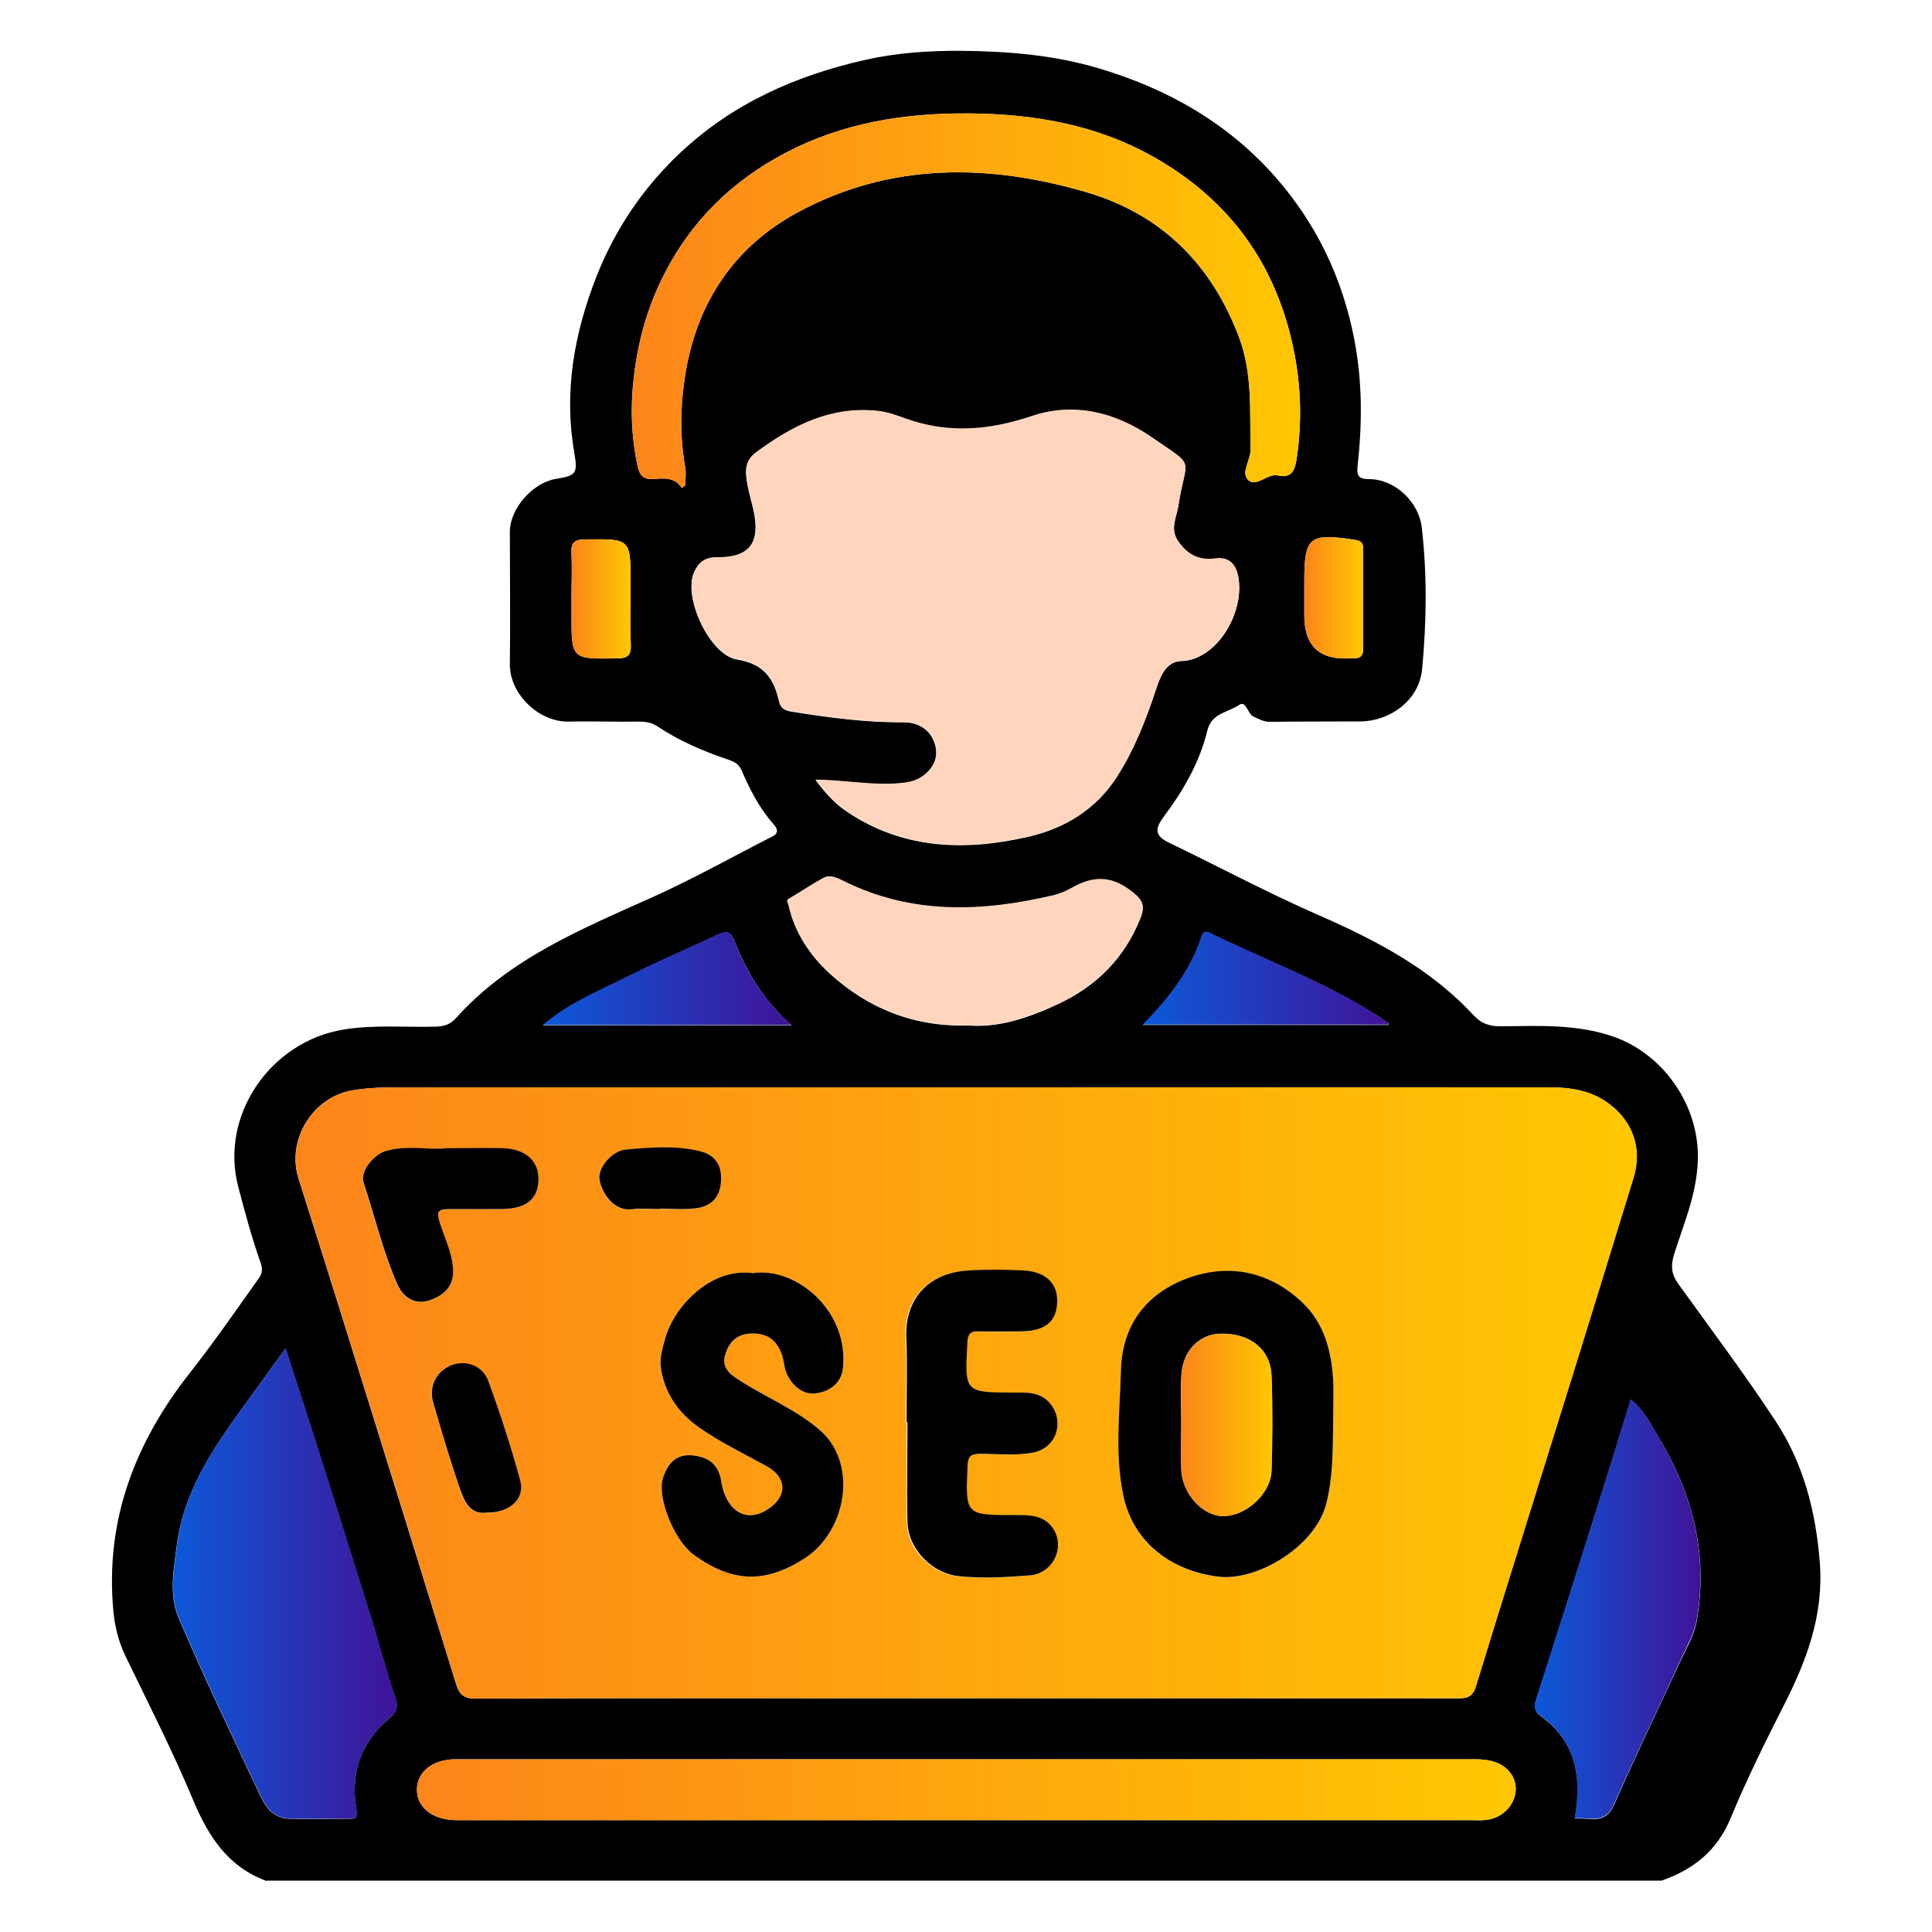 <?xml version="1.0" encoding="UTF-8"?> <svg xmlns="http://www.w3.org/2000/svg" xmlns:xlink="http://www.w3.org/1999/xlink" id="Layer_1" data-name="Layer 1" viewBox="0 0 100 100"><defs><style> .cls-1 { fill: url(#linear-gradient-2); } .cls-2 { fill: url(#linear-gradient-6); } .cls-3 { fill: #ffd6bd; } .cls-4 { fill: url(#linear-gradient-10); } .cls-5 { fill: url(#linear-gradient-5); } .cls-6 { fill: url(#linear-gradient-7); } .cls-7 { fill: url(#linear-gradient-9); } .cls-8 { fill: url(#linear-gradient-3); } .cls-9 { fill: #000001; } .cls-10 { fill: url(#linear-gradient); } .cls-11 { fill: url(#linear-gradient-4); } .cls-12 { fill: url(#linear-gradient-8); } </style><linearGradient id="linear-gradient" x1="15.3" y1="72.09" x2="84.73" y2="72.09" gradientUnits="userSpaceOnUse"><stop offset="0" stop-color="#fd851a"></stop><stop offset="1" stop-color="#ffc702"></stop></linearGradient><linearGradient id="linear-gradient-2" x1="21.58" y1="92.63" x2="78.46" y2="92.63" xlink:href="#linear-gradient"></linearGradient><linearGradient id="linear-gradient-3" x1="8.95" y1="81.96" x2="20.55" y2="81.96" gradientUnits="userSpaceOnUse"><stop offset="0" stop-color="#0c59d9"></stop><stop offset="1" stop-color="#3f1398"></stop></linearGradient><linearGradient id="linear-gradient-4" x1="32.7" y1="15.56" x2="67.3" y2="15.56" xlink:href="#linear-gradient"></linearGradient><linearGradient id="linear-gradient-5" x1="79.44" y1="83.29" x2="88.02" y2="83.29" xlink:href="#linear-gradient-3"></linearGradient><linearGradient id="linear-gradient-6" x1="28.1" y1="50.65" x2="40.98" y2="50.65" xlink:href="#linear-gradient-3"></linearGradient><linearGradient id="linear-gradient-7" x1="59.15" y1="50.62" x2="71.86" y2="50.62" xlink:href="#linear-gradient-3"></linearGradient><linearGradient id="linear-gradient-8" x1="29.57" y1="31" x2="32.65" y2="31" xlink:href="#linear-gradient"></linearGradient><linearGradient id="linear-gradient-9" x1="67.51" y1="30.97" x2="70.56" y2="30.97" xlink:href="#linear-gradient"></linearGradient><linearGradient id="linear-gradient-10" x1="61.14" y1="73.76" x2="65.86" y2="73.76" xlink:href="#linear-gradient"></linearGradient></defs><path class="cls-9" d="m13.8,97.36c-2-.73-3.01-2.3-3.8-4.18-1.06-2.54-2.31-4.99-3.51-7.47-.37-.77-.56-1.58-.63-2.41-.41-4.63,1.13-8.63,3.96-12.23,1.25-1.59,2.4-3.25,3.57-4.9.16-.22.23-.45.1-.81-.46-1.29-.81-2.61-1.16-3.94-.97-3.71,1.69-7.52,5.45-8.13,1.59-.26,3.18-.11,4.76-.15.43-.01.76-.11,1.05-.43,2.77-3.1,6.51-4.62,10.18-6.27,2.12-.95,4.15-2.1,6.22-3.15.39-.2.19-.47.04-.64-.73-.83-1.22-1.79-1.65-2.79-.16-.36-.44-.46-.74-.56-1.27-.43-2.5-.96-3.62-1.71-.28-.19-.6-.24-.94-.24-1.2.02-2.41-.03-3.61,0-1.56.05-3.1-1.42-3.08-2.98.03-2.28,0-4.57,0-6.85,0-1.19,1.18-2.53,2.37-2.73,1.08-.18,1.15-.27.96-1.39-.54-3.13,0-6.12,1.13-9.03.97-2.48,2.43-4.65,4.38-6.48,2.71-2.54,5.96-3.98,9.55-4.79,1.64-.37,3.32-.48,4.95-.47,2.4.02,4.81.21,7.15.91,3.57,1.06,6.69,2.84,9.15,5.64,2.11,2.41,3.46,5.22,4.07,8.4.42,2.18.41,4.35.17,6.53-.06.5.04.69.6.69,1.33,0,2.57,1.18,2.72,2.5.28,2.44.25,4.87.02,7.32-.16,1.71-1.76,2.71-3.17,2.72-1.57.01-3.15,0-4.72.02-.33,0-.57-.15-.84-.27-.31-.14-.37-.86-.75-.6-.57.39-1.42.41-1.64,1.33-.4,1.65-1.25,3.11-2.26,4.46-.49.66-.43,1,.3,1.35,2.56,1.23,5.06,2.57,7.66,3.71,2.99,1.31,5.84,2.78,8.08,5.21.42.45.86.58,1.45.57,1.94-.02,3.89-.12,5.77.53,2.52.87,4.31,3.37,4.39,6.01.05,1.88-.68,3.53-1.22,5.23-.2.64-.15,1.07.22,1.58,1.69,2.35,3.43,4.66,5.02,7.08,1.44,2.19,2.08,4.65,2.29,7.29.22,2.73-.67,5.09-1.86,7.43-.97,1.91-1.93,3.85-2.75,5.83-.7,1.69-1.92,2.66-3.57,3.24H13.8Zm36.19-41.08c-9.78,0-19.56,0-29.34,0-.8,0-1.58.02-2.38.15-2.06.33-3.46,2.55-2.82,4.57.97,3.05,1.93,6.1,2.88,9.16,1.77,5.67,3.53,11.34,5.28,17.02.17.54.41.74,1.01.74,5.55-.03,11.11-.02,16.66-.02,11.32,0,22.64,0,33.97,0,.48,0,.93.08,1.13-.59,1.69-5.51,3.42-11,5.13-16.5,1.02-3.28,2.03-6.57,3.04-9.86.46-1.5-.04-2.92-1.3-3.84-.93-.69-2-.83-3.1-.83-10.06-.01-20.11,0-30.17,0Zm-7.79-15.92c.54.72,1.03,1.25,1.63,1.65,2.91,1.96,6.11,2.05,9.37,1.31,1.89-.43,3.53-1.42,4.61-3.11.91-1.42,1.51-2.99,2.04-4.58.22-.68.53-1.39,1.3-1.41,1.8-.05,3.28-2.46,2.94-4.34-.11-.61-.45-1.07-1.2-.96-.84.12-1.46-.21-1.93-.92-.42-.64-.06-1.23.03-1.83.4-2.57.97-1.9-1.38-3.52-1.9-1.31-4.04-1.83-6.21-1.1-2.22.75-4.33.93-6.53.13-.47-.17-.95-.34-1.47-.4-2.42-.24-4.38.76-6.25,2.13-.55.4-.58.86-.51,1.39.07.53.23,1.05.35,1.57.39,1.72-.18,2.51-1.9,2.49-.66,0-.98.32-1.18.8-.54,1.31.83,4.25,2.24,4.48,1.38.22,1.9.97,2.17,2.16.08.34.26.48.68.54,1.92.31,3.84.56,5.79.55.77,0,1.4.4,1.61,1.17.2.69-.12,1.27-.7,1.66-.4.27-.88.32-1.37.35-1.33.08-2.65-.18-4.14-.2Zm7.7,53.85c8.73,0,17.46,0,26.19,0,.28,0,.56.02.83-.01,1.28-.15,1.98-1.55,1.22-2.48-.44-.54-1.12-.66-1.8-.66-17.58,0-35.17,0-52.75,0-1.19,0-1.99.63-2.01,1.55-.02.93.82,1.6,2.04,1.6,8.76,0,17.52,0,26.28,0Zm-35.11-24.42c-.5.69-.93,1.27-1.35,1.86-1.85,2.56-3.86,5.05-4.29,8.34-.16,1.24-.41,2.56.08,3.72,1.34,3.15,2.83,6.24,4.29,9.34.28.59.73,1.08,1.47,1.09,1.02.02,2.03,0,3.05,0,.36,0,.48,0,.4-.52-.31-1.84.23-3.43,1.68-4.66.35-.3.53-.56.34-1.09-.47-1.34-.82-2.73-1.24-4.09-.93-2.98-1.87-5.96-2.81-8.93-.53-1.66-1.07-3.32-1.63-5.06Zm20.5-44.53c.06-.05.12-.09.18-.14,0-.31.05-.62,0-.91-.29-1.61-.26-3.2,0-4.82.6-3.75,2.55-6.64,5.84-8.41,4.77-2.57,9.85-2.52,14.93-1.03,3.88,1.14,6.48,3.74,7.9,7.53.7,1.87.54,3.83.59,5.77.01.56-.51,1.2-.14,1.58.42.43,1-.34,1.56-.22.77.17.89-.37.97-.91.28-1.9.22-3.79-.18-5.69-.92-4.39-3.33-7.68-7.22-9.88-2.97-1.68-6.2-2.23-9.59-2.26-3.34-.02-6.5.48-9.49,2.05-2.77,1.46-4.88,3.54-6.28,6.31-.8,1.57-1.29,3.24-1.52,5.02-.22,1.65-.19,3.25.16,4.87.12.55.35.71.86.67.51-.04,1.05-.1,1.43.46Zm46.22,68.87c.76-.07,1.57.36,2.04-.72,1.1-2.51,2.29-4.97,3.44-7.46.31-.67.71-1.33.83-2.04.62-3.46-.22-6.65-2.02-9.6-.38-.63-.72-1.32-1.39-1.87-.45,1.44-.85,2.77-1.27,4.11-1.2,3.79-2.39,7.59-3.61,11.37-.12.38-.13.64.19.88,1.86,1.33,2.18,3.19,1.79,5.34Zm-31.39-41.05c1.57.13,3.12-.4,4.61-1.09,2.01-.93,3.49-2.4,4.31-4.49.27-.68.05-.98-.55-1.42-1.04-.77-1.96-.69-2.99-.12-.29.16-.6.3-.91.38-3.71.88-7.37,1.04-10.91-.72-.33-.16-.69-.36-1.04-.17-.61.32-1.18.72-1.78,1.07-.2.12-.07.19-.04.33.31,1.45,1.13,2.64,2.17,3.58,1.96,1.77,4.31,2.73,7.13,2.65Zm-9.13,0c-1.42-1.24-2.31-2.7-2.95-4.31-.23-.6-.44-.59-.92-.37-1.46.69-2.96,1.31-4.39,2.04-1.55.79-3.2,1.43-4.62,2.63h12.88Zm30.88-.03c0-.05,0-.09-.01-.1-2.86-1.97-6.12-3.13-9.21-4.64-.24-.12-.36-.12-.46.19-.58,1.77-1.7,3.2-3.03,4.55h12.71ZM29.58,30.9v.92c0,2.31,0,2.29,2.33,2.26.54,0,.77-.12.74-.72-.05-1.04-.01-2.09-.01-3.14,0-2.36,0-2.33-2.37-2.3-.61,0-.72.23-.69.76.04.74,0,1.48,0,2.22Zm37.93.03v.93q0,2.41,2.47,2.21s.06,0,.09,0c.36.02.49-.15.49-.5,0-1.73,0-3.45,0-5.18,0-.32-.14-.4-.44-.45-2.36-.36-2.61-.16-2.61,2.16,0,.28,0,.56,0,.83Z"></path><path class="cls-10" d="m49.99,56.28c10.06,0,20.11,0,30.17,0,1.09,0,2.16.14,3.1.83,1.26.93,1.76,2.34,1.3,3.84-1.01,3.29-2.02,6.57-3.04,9.86-1.71,5.5-3.44,10.99-5.13,16.5-.21.67-.65.59-1.13.59-11.32,0-22.64,0-33.97,0-5.55,0-11.11-.01-16.66.02-.59,0-.84-.19-1.01-.74-1.75-5.68-3.51-11.35-5.28-17.02-.95-3.05-1.92-6.11-2.88-9.16-.64-2.02.76-4.24,2.82-4.57.8-.13,1.59-.15,2.38-.15,9.78,0,19.56,0,29.34,0Zm19.01,17.63c0-.98.04-1.75,0-2.52-.09-1.49-.48-2.9-1.59-3.96-1.69-1.61-3.79-2.04-5.91-1.27-2.09.76-3.41,2.37-3.48,4.75-.06,2.18-.33,4.42.13,6.54.53,2.45,2.54,3.89,4.94,4.17,1.96.23,4.96-1.53,5.55-3.75.37-1.39.34-2.77.36-3.96Zm-29.99-8.01c-2.27-.32-4.12,1.78-4.56,3.32-.14.49-.32,1.02-.25,1.51.17,1.33.89,2.36,1.98,3.15,1.11.79,2.35,1.37,3.54,2.03.95.53,1.05,1.41.23,2.06-1.33,1.06-2.4.13-2.61-1.25-.14-.92-.63-1.27-1.42-1.38-.88-.12-1.35.35-1.6,1.15-.33,1.01.57,3.26,1.62,4.01,1.98,1.41,3.66,1.48,5.72.15,2.16-1.4,2.78-4.92.75-6.65-1.23-1.04-2.69-1.64-4.02-2.48-.55-.35-1.09-.69-.85-1.42.22-.68.66-1.1,1.48-1.08.81.02,1.22.44,1.46,1.12.1.28.1.6.21.88.27.68.85,1.17,1.51,1.1.65-.08,1.34-.46,1.43-1.31.31-2.93-2.37-5.21-4.61-4.92Zm7.9,7.71s.02,0,.02,0c0,1.73-.03,3.45,0,5.18.03,1.4,1.29,2.66,2.64,2.8,1.22.13,2.47.06,3.69-.04,1.26-.1,1.9-1.57,1.13-2.53-.49-.62-1.23-.59-1.94-.59-2.53,0-2.52,0-2.41-2.55.02-.49.18-.62.64-.62.92,0,1.85.11,2.77-.07,1.2-.24,1.64-1.63.84-2.56-.52-.6-1.2-.54-1.88-.54-2.53-.01-2.52,0-2.38-2.58.02-.43.13-.61.58-.59.74.03,1.48.02,2.22,0,1.24-.02,1.82-.52,1.85-1.55.02-.93-.6-1.54-1.73-1.6-.95-.05-1.91-.05-2.87,0-2.1.12-3.31,1.52-3.21,3.49.07,1.45.01,2.9.01,4.35Zm-23.82-14.17c-.87.13-2.02-.19-3.14.15-.65.2-1.33,1.05-1.14,1.64.58,1.75,1,3.55,1.74,5.24.31.71.89,1.08,1.62.86.7-.21,1.29-.64,1.27-1.56-.02-.76-.32-1.42-.56-2.1-.36-1.06-.35-1.07.74-1.08.8,0,1.6,0,2.4,0,1.22-.02,1.83-.53,1.84-1.55,0-.94-.67-1.56-1.83-1.6-.89-.03-1.79,0-2.94,0Zm2.12,18.86c1.16.01,1.97-.69,1.71-1.65-.46-1.74-1.03-3.45-1.65-5.14-.3-.82-1.2-1.12-1.93-.83-.77.31-1.18,1.11-.93,1.92.45,1.5.89,3,1.39,4.48.22.65.52,1.35,1.41,1.22Zm8.96-15.71s0-.01,0-.02c.62,0,1.24.06,1.85-.02.78-.1,1.23-.57,1.29-1.4.05-.82-.29-1.35-1.08-1.55-1.27-.33-2.57-.2-3.85-.09-.74.06-1.48.97-1.36,1.58.14.71.75,1.61,1.67,1.51.49-.06.99-.01,1.48-.01Z"></path><path class="cls-3" d="m42.2,40.35c1.49.02,2.81.28,4.14.2.49-.03.97-.08,1.37-.35.57-.39.89-.97.7-1.66-.22-.77-.85-1.17-1.61-1.17-1.95.02-3.87-.24-5.79-.55-.42-.07-.61-.21-.68-.54-.27-1.18-.79-1.94-2.17-2.16-1.42-.23-2.79-3.17-2.24-4.48.2-.48.52-.81,1.18-.8,1.72.02,2.29-.77,1.9-2.49-.12-.52-.28-1.04-.35-1.57-.07-.53-.04-.99.51-1.39,1.87-1.38,3.83-2.38,6.25-2.13.52.05,1,.23,1.47.4,2.2.79,4.32.61,6.53-.13,2.17-.73,4.31-.21,6.21,1.1,2.35,1.62,1.77.95,1.38,3.52-.09.6-.45,1.2-.03,1.83.47.71,1.09,1.04,1.93.92.75-.11,1.09.35,1.2.96.33,1.88-1.14,4.28-2.94,4.34-.76.02-1.07.73-1.3,1.41-.52,1.6-1.13,3.16-2.04,4.58-1.08,1.69-2.72,2.68-4.61,3.11-3.26.74-6.46.65-9.37-1.31-.6-.4-1.08-.93-1.63-1.65Z"></path><path class="cls-1" d="m49.9,94.21c-8.76,0-17.52,0-26.28,0-1.21,0-2.06-.66-2.04-1.6.02-.92.82-1.55,2.01-1.55,17.58,0,35.17,0,52.75,0,.69,0,1.36.12,1.8.66.76.94.06,2.33-1.22,2.48-.27.03-.55.01-.83.01-8.73,0-17.46,0-26.19,0Z"></path><path class="cls-8" d="m14.79,69.78c.56,1.74,1.1,3.4,1.63,5.06.94,2.98,1.88,5.95,2.81,8.93.42,1.36.77,2.75,1.24,4.09.19.53.01.79-.34,1.09-1.45,1.23-2,2.83-1.68,4.66.09.51-.03.52-.4.52-1.02,0-2.03.01-3.05,0-.74-.01-1.19-.5-1.47-1.09-1.46-3.1-2.95-6.19-4.29-9.34-.49-1.15-.24-2.48-.08-3.72.42-3.29,2.43-5.78,4.29-8.34.42-.59.85-1.17,1.35-1.86Z"></path><path class="cls-11" d="m35.29,25.25c-.38-.55-.91-.49-1.43-.46-.51.04-.75-.12-.86-.67-.34-1.62-.37-3.22-.16-4.87.23-1.78.73-3.45,1.52-5.02,1.4-2.77,3.51-4.85,6.28-6.31,2.99-1.57,6.15-2.07,9.49-2.05,3.4.02,6.63.58,9.59,2.26,3.88,2.19,6.29,5.48,7.22,9.88.4,1.9.46,3.78.18,5.69-.08.54-.2,1.08-.97.91-.56-.12-1.14.65-1.56.22-.37-.38.15-1.02.14-1.58-.05-1.94.11-3.89-.59-5.77-1.42-3.79-4.02-6.39-7.9-7.53-5.08-1.49-10.16-1.55-14.93,1.03-3.29,1.77-5.24,4.66-5.84,8.41-.26,1.61-.29,3.21,0,4.82.05.3,0,.61,0,.91-.06.05-.12.09-.18.14Z"></path><path class="cls-5" d="m81.5,94.12c.38-2.15.06-4.01-1.79-5.34-.33-.24-.32-.5-.19-.88,1.22-3.79,2.41-7.58,3.61-11.37.42-1.33.83-2.67,1.27-4.11.67.55,1.01,1.24,1.39,1.87,1.8,2.96,2.64,6.14,2.02,9.6-.13.71-.53,1.37-.83,2.04-1.14,2.49-2.34,4.96-3.44,7.46-.47,1.08-1.29.65-2.04.72Z"></path><path class="cls-3" d="m50.11,53.06c-2.82.08-5.17-.88-7.13-2.65-1.03-.94-1.85-2.14-2.17-3.58-.03-.15-.16-.22.04-.33.6-.35,1.17-.74,1.78-1.07.35-.18.71.01,1.04.17,3.54,1.76,7.2,1.6,10.91.72.32-.08.63-.22.91-.38,1.03-.58,1.95-.65,2.99.12.59.44.82.74.55,1.42-.83,2.09-2.3,3.56-4.31,4.49-1.49.69-3.04,1.21-4.61,1.09Z"></path><path class="cls-2" d="m40.98,53.05h-12.88c1.42-1.21,3.06-1.84,4.62-2.63,1.44-.73,2.94-1.35,4.39-2.04.48-.23.69-.23.92.37.63,1.61,1.53,3.07,2.95,4.31Z"></path><path class="cls-6" d="m71.86,53.03h-12.71c1.33-1.36,2.45-2.78,3.03-4.55.1-.3.22-.31.46-.19,3.09,1.51,6.35,2.67,9.21,4.64.01,0,0,.05.01.1Z"></path><path class="cls-12" d="m29.58,30.9c0-.74.03-1.48,0-2.22-.03-.53.08-.75.69-.76,2.38-.03,2.37-.06,2.37,2.3,0,1.05-.03,2.09.01,3.14.03.59-.2.71-.74.72-2.33.03-2.33.05-2.33-2.26,0-.31,0-.62,0-.92Z"></path><path class="cls-7" d="m67.51,30.93c0-.28,0-.56,0-.83,0-2.32.25-2.52,2.61-2.16.3.04.44.13.44.45,0,1.73,0,3.45,0,5.18,0,.35-.13.52-.49.5-.03,0-.06,0-.09,0q-2.47.2-2.47-2.21v-.93Z"></path><path class="cls-9" d="m69,73.9c-.02,1.19,0,2.57-.36,3.96-.59,2.22-3.59,3.98-5.55,3.75-2.4-.28-4.41-1.72-4.94-4.17-.46-2.12-.19-4.36-.13-6.54.07-2.38,1.38-3.99,3.48-4.75,2.12-.77,4.22-.34,5.91,1.27,1.11,1.05,1.5,2.47,1.59,3.96.04.77,0,1.54,0,2.52Zm-7.86-.24c0,.8-.02,1.6,0,2.4.05,1.26,1.11,2.42,2.18,2.41,1.17,0,2.45-1.16,2.49-2.36.05-1.63.06-3.27,0-4.9-.05-1.38-1.11-2.21-2.62-2.18-1.15.02-2,.92-2.05,2.22-.03.8,0,1.6,0,2.4Z"></path><path class="cls-9" d="m39.02,65.89c2.24-.29,4.92,1.99,4.61,4.92-.09.85-.78,1.24-1.43,1.31-.66.08-1.24-.42-1.51-1.1-.11-.28-.11-.6-.21-.88-.24-.68-.65-1.1-1.46-1.12-.83-.02-1.27.4-1.48,1.08-.23.74.3,1.07.85,1.42,1.33.84,2.8,1.44,4.02,2.48,2.03,1.73,1.41,5.25-.75,6.65-2.06,1.33-3.74,1.26-5.72-.15-1.05-.75-1.95-3.01-1.62-4.01.26-.8.73-1.27,1.6-1.15.79.11,1.28.46,1.42,1.38.21,1.38,1.28,2.31,2.61,1.25.81-.65.71-1.53-.23-2.06-1.19-.66-2.42-1.24-3.54-2.03-1.1-.78-1.81-1.82-1.98-3.15-.06-.48.11-1.02.25-1.51.44-1.54,2.29-3.64,4.56-3.32Z"></path><path class="cls-9" d="m46.92,73.6c0-1.45.05-2.9-.01-4.35-.09-1.98,1.11-3.37,3.21-3.49.95-.06,1.91-.05,2.87,0,1.13.06,1.75.67,1.73,1.6-.02,1.03-.6,1.53-1.85,1.55-.74.01-1.48.02-2.22,0-.45-.02-.56.16-.58.59-.14,2.57-.15,2.57,2.38,2.58.67,0,1.36-.06,1.88.54.8.93.36,2.32-.84,2.56-.91.18-1.84.07-2.77.07-.47,0-.62.13-.64.62-.11,2.55-.12,2.55,2.41,2.55.71,0,1.45-.03,1.94.59.76.96.13,2.43-1.13,2.53-1.23.1-2.48.17-3.69.04-1.35-.14-2.61-1.4-2.64-2.8-.04-1.73,0-3.45,0-5.18,0,0-.02,0-.02,0Z"></path><path class="cls-9" d="m23.1,59.43c1.15,0,2.05-.03,2.94,0,1.16.04,1.84.66,1.83,1.6,0,1.01-.62,1.53-1.84,1.55-.8.01-1.6,0-2.4,0-1.09,0-1.11.02-.74,1.08.24.69.54,1.34.56,2.1.02.91-.57,1.34-1.27,1.56-.73.22-1.31-.16-1.62-.86-.74-1.69-1.16-3.5-1.74-5.24-.19-.58.49-1.44,1.14-1.64,1.12-.34,2.27-.03,3.14-.15Z"></path><path class="cls-9" d="m25.22,78.29c-.89.13-1.18-.57-1.41-1.22-.51-1.48-.95-2.98-1.39-4.48-.24-.81.16-1.61.93-1.92.74-.3,1.64,0,1.93.83.62,1.69,1.18,3.41,1.65,5.14.25.95-.55,1.66-1.71,1.65Z"></path><path class="cls-9" d="m34.18,62.58c-.49,0-.99-.05-1.48.01-.92.11-1.53-.8-1.67-1.51-.12-.6.62-1.51,1.36-1.58,1.28-.11,2.57-.23,3.85.09.79.2,1.13.73,1.08,1.55-.05.83-.51,1.3-1.29,1.4-.61.08-1.23.02-1.85.02,0,0,0,.01,0,.02Z"></path><path class="cls-4" d="m61.15,73.66c0-.8-.02-1.6,0-2.4.05-1.3.9-2.2,2.05-2.22,1.51-.02,2.57.81,2.62,2.18.06,1.63.05,3.27,0,4.9-.04,1.2-1.32,2.35-2.49,2.36-1.07,0-2.13-1.15-2.18-2.41-.03-.8,0-1.6,0-2.4Z"></path></svg> 